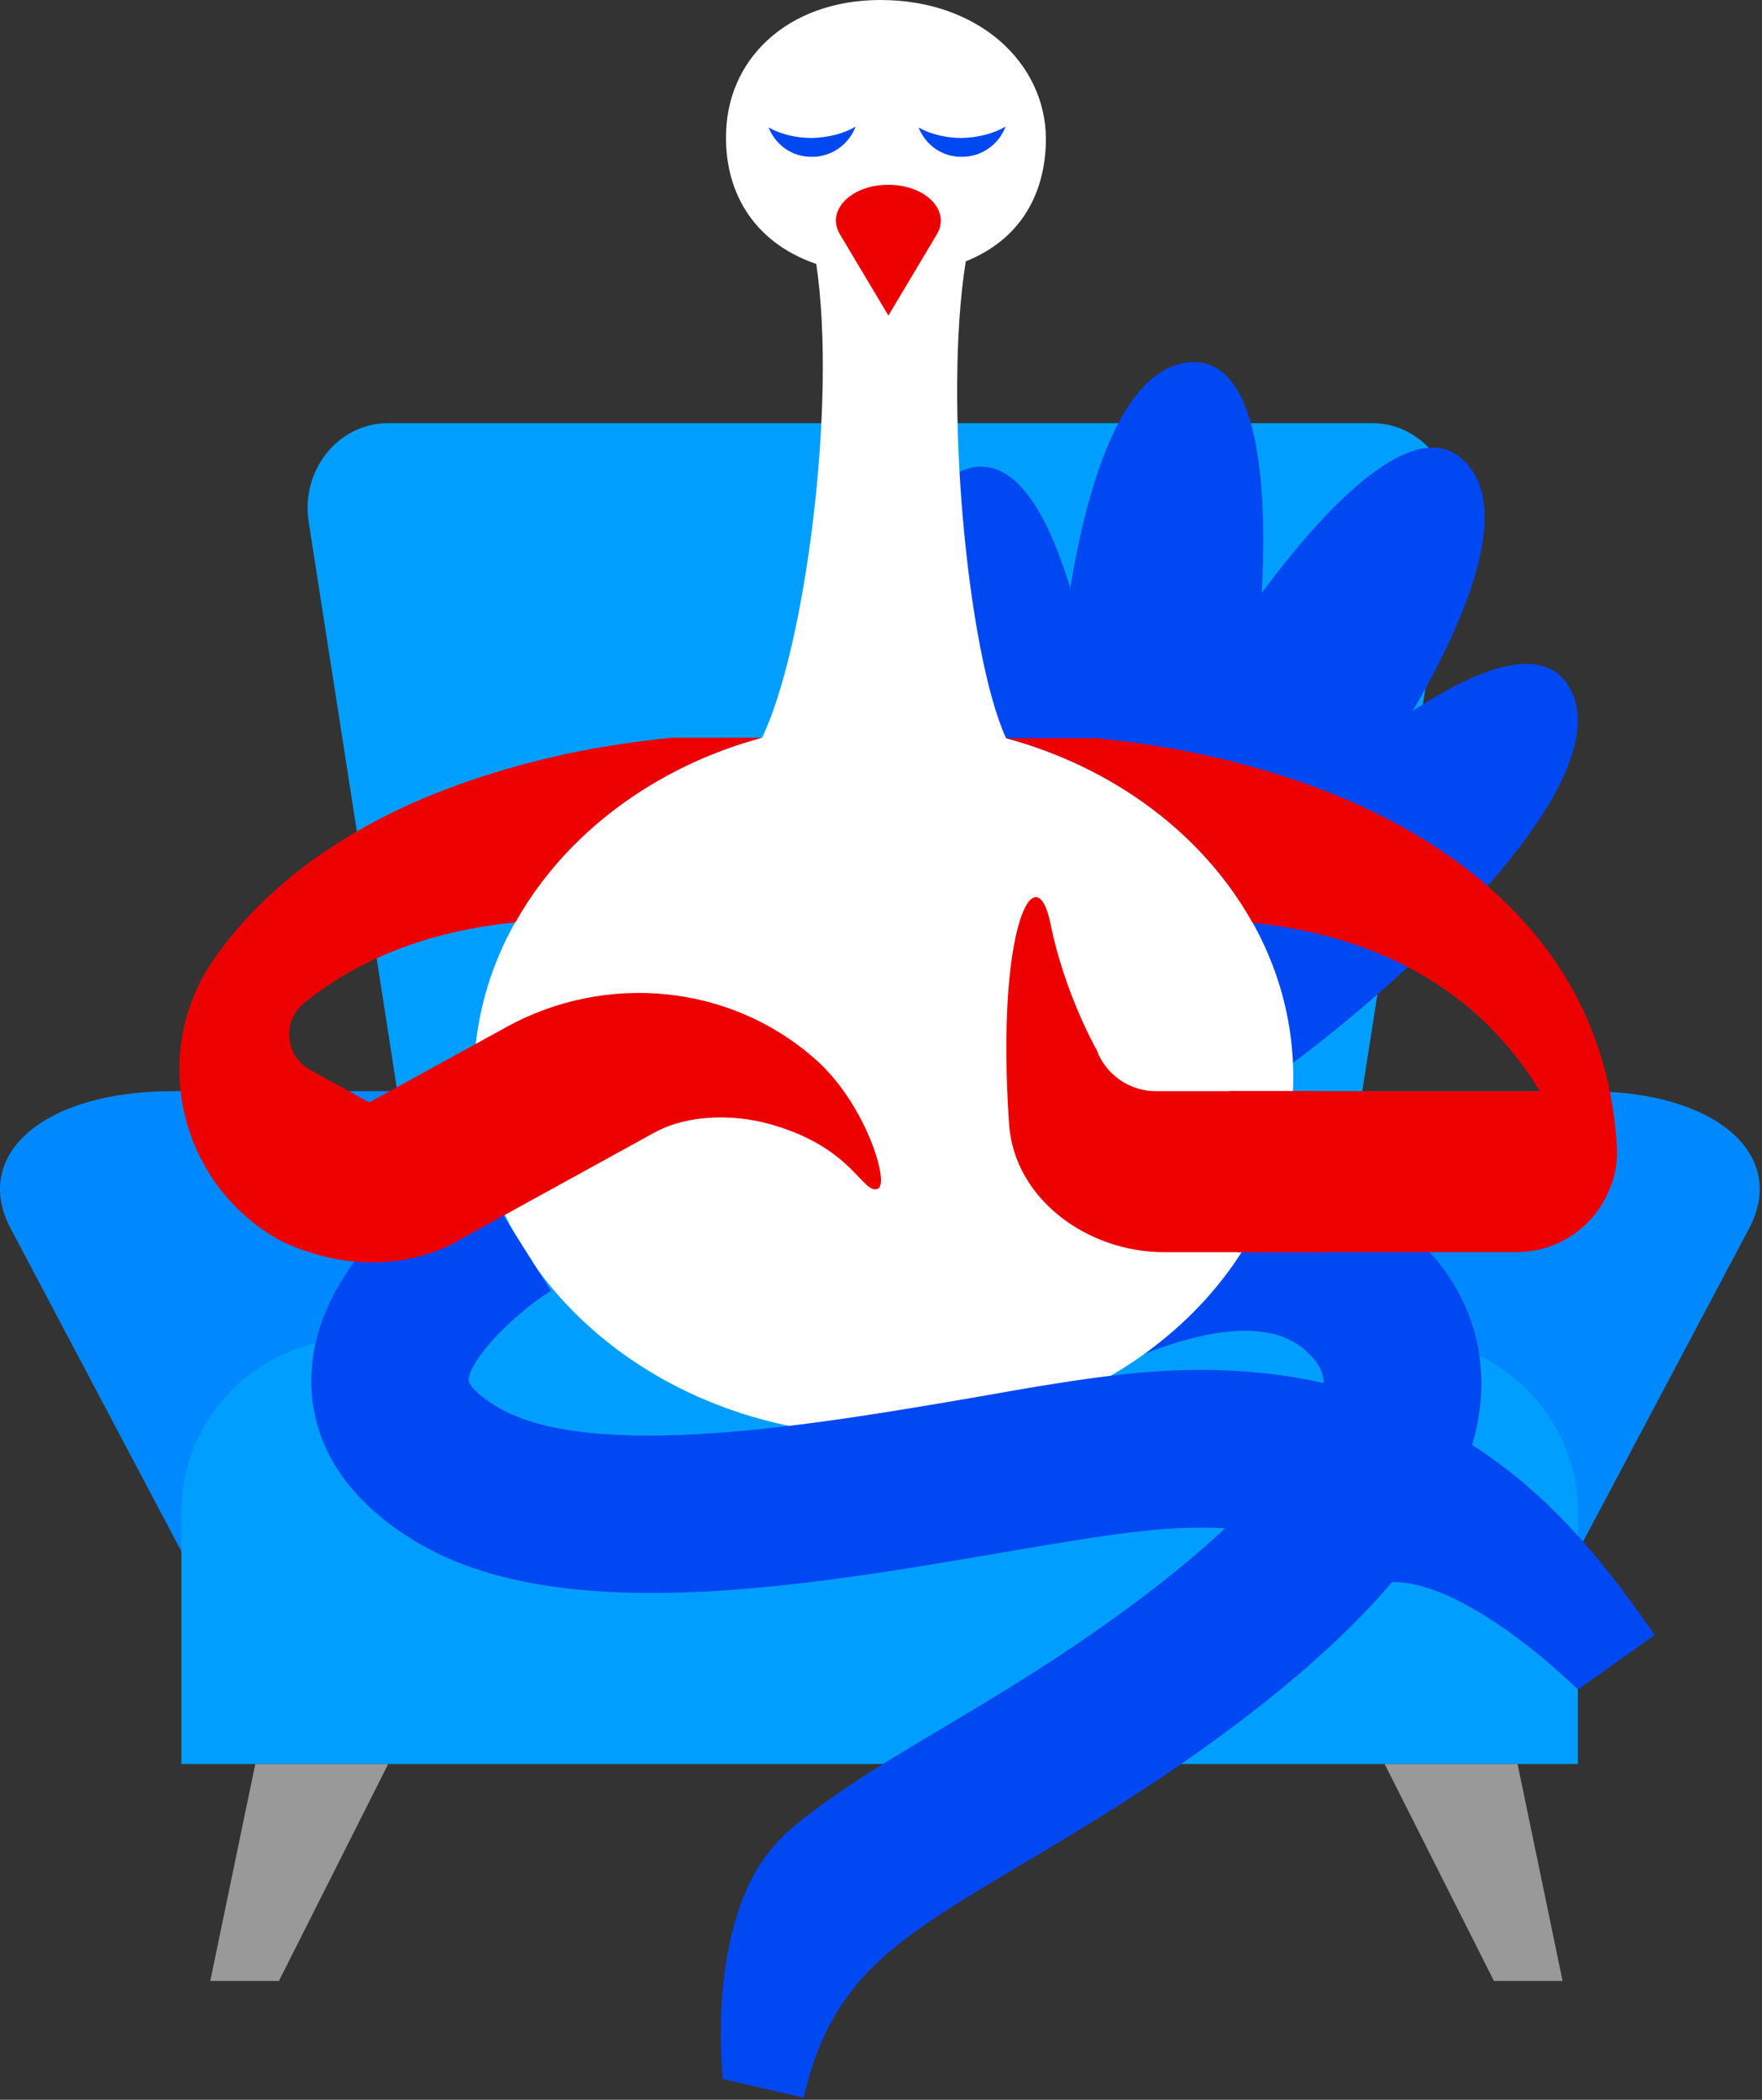 <?xml version="1.0" encoding="UTF-8"?> <svg xmlns="http://www.w3.org/2000/svg" width="403" height="480" viewBox="0 0 403 480" fill="none"><rect x="0" y="0" width="403" height="480" fill="#333333" stroke="none"/><path d="M360.891 354.643H41.491L2.391 280.743C-6.409 264.043 9.791 249.443 39.391 249.443H363.091C392.691 249.443 408.891 264.043 400.091 280.743L360.891 354.643Z" fill="#0089FF"></path><path d="M302.691 306.043H99.691L70.591 119.243C68.791 107.443 77.391 96.743 88.691 96.743H313.891C325.191 96.743 333.791 107.443 331.991 119.243L302.691 306.043Z" fill="#009FFF"></path><path d="M360.891 403.243H41.491V345.743C41.491 323.843 59.291 306.043 81.191 306.043H321.191C343.091 306.043 360.891 323.843 360.891 345.743V403.243Z" fill="#009FFF"></path><path d="M48.091 452.843H63.791L88.791 403.243H58.391L48.091 452.843ZM347.091 403.243H316.691L341.691 452.843H357.391L347.091 403.243Z" fill="#999999"></path><path d="M359.491 158.143C354.091 146.843 339.191 151.943 323.091 162.543C336.191 140.143 344.791 117.343 335.991 106.543C325.391 93.443 305.291 113.043 288.591 135.543C290.091 107.643 287.091 79.743 270.491 83.043C256.891 85.743 248.991 108.843 244.791 134.443C239.191 115.943 230.991 102.543 219.491 107.843C197.191 118.343 207.191 186.143 215.791 218.543C220.291 235.243 235.891 282.043 235.891 282.043C235.891 282.043 277.691 255.843 291.791 245.843C319.091 226.343 369.891 180.443 359.491 158.143Z" fill="#0048F2"></path><path d="M322.491 281.743C310.691 271.243 289.191 261.543 253.291 274.243C234.591 280.943 219.891 291.043 219.291 291.443L239.791 321.043C253.191 311.843 285.091 296.643 298.491 308.643C302.491 312.143 302.891 314.743 302.691 316.943C301.991 327.443 286.691 348.543 245.991 376.043C234.891 383.543 224.591 389.643 215.391 395.143C203.291 402.343 192.191 408.943 182.491 416.743C177.991 420.343 174.291 424.743 171.691 429.943C164.291 444.843 164.391 464.343 165.291 475.243L183.791 479.543C190.191 452.043 204.691 443.443 233.791 426.143C243.391 420.443 254.291 413.943 266.191 405.943C312.591 374.643 336.991 345.543 338.691 319.343C339.691 305.043 334.091 292.043 322.491 281.743Z" fill="#0048F2"></path><path d="M230.091 168.743C221.191 149.143 215.791 91.243 220.891 59.743C233.091 54.843 238.691 44.943 239.191 33.243C239.991 15.843 225.491 0.943 203.491 0.043C181.491 -0.857 166.791 12.443 166.091 29.843C165.491 43.243 171.891 55.243 186.691 60.343C191.491 92.343 184.091 148.443 174.291 168.643C136.091 178.943 108.391 209.943 108.391 246.543C108.391 291.543 150.391 328.143 202.091 328.143C253.891 328.143 295.791 291.643 295.791 246.543C295.991 210.043 268.291 179.043 230.091 168.743Z" fill="white"></path><path d="M203.191 72.143L192.091 53.543C188.891 48.143 194.591 42.243 203.191 42.243C211.691 42.243 217.491 48.143 214.291 53.543L203.191 72.143Z" fill="#ED0000"></path><path d="M185.691 31.543C181.891 31.543 178.491 30.643 175.791 29.143C177.391 33.143 181.191 35.943 185.791 35.843C190.291 35.843 194.191 32.943 195.691 28.943C192.991 30.543 189.491 31.443 185.691 31.543Z" fill="#0048F2"></path><path d="M219.991 31.543C216.191 31.543 212.791 30.643 210.091 29.143C211.691 33.143 215.491 35.943 220.091 35.843C224.591 35.843 228.491 32.943 229.991 28.943C227.191 30.543 223.791 31.443 219.991 31.543Z" fill="#0048F2"></path><path d="M318.591 361.643C336.291 361.643 360.891 386.243 360.891 386.243L378.491 373.743L377.491 372.343C361.091 349.343 330.691 306.443 258.091 314.043C248.091 315.043 235.791 317.143 222.891 319.443C187.891 325.443 135.091 334.543 113.591 321.543C108.291 318.343 107.191 316.043 107.191 315.643C107.091 311.343 116.491 301.143 125.991 295.043L116.391 279.843L106.791 264.643C105.891 265.143 98.091 270.243 90.191 277.943C77.491 290.343 71.091 303.143 71.191 316.043C71.291 326.143 75.491 340.543 94.991 352.343C127.891 372.243 183.991 362.643 228.991 354.943C241.291 352.843 252.991 350.843 261.791 349.943C287.491 347.143 305.291 352.743 318.591 361.643Z" fill="#0048F2"></path><path d="M64.191 283.643L84.491 252.043L70.891 244.543C64.991 241.243 64.491 232.943 69.991 228.943C86.291 215.943 105.091 212.143 117.891 210.843C129.091 190.843 149.491 175.343 174.291 168.643H155.191H154.091C153.991 168.643 153.891 168.643 153.791 168.643C153.491 168.643 153.191 168.743 152.691 168.743C151.791 168.843 150.591 168.943 148.991 169.143C145.791 169.543 141.391 170.143 136.091 171.043C125.691 172.943 111.491 176.343 96.991 182.443C80.091 189.543 61.391 201.243 48.791 219.443C33.891 241.143 41.191 271.043 64.191 283.643Z" fill="#ED0000"></path><path d="M200.791 271.743C197.291 273.243 195.191 262.243 175.991 256.943C167.691 254.643 157.391 254.743 149.791 258.843L104.691 283.643L84.391 252.043L115.891 234.743C138.691 222.243 167.091 224.943 186.491 242.143C197.891 252.143 203.591 270.543 200.791 271.743Z" fill="#ED0000"></path><path d="M64.191 283.643C87.591 294.743 104.791 283.643 104.791 283.643L108.391 263.243L84.491 252.043L64.191 256.343V283.643Z" fill="#ED0000"></path><path d="M302.391 286.243L300.791 249.443H264.391C258.291 249.443 252.891 245.643 250.791 239.943C250.791 239.943 243.491 227.143 240.291 211.243C236.991 194.943 227.691 211.243 230.791 256.943C231.991 274.243 248.891 286.243 266.191 286.243H302.391Z" fill="#ED0000"></path><path d="M369.791 261.743C367.091 217.543 334.791 194.143 307.391 182.543C292.891 176.443 278.691 173.043 268.291 171.143C262.991 170.243 258.591 169.643 255.391 169.243C253.791 169.043 252.591 168.943 251.691 168.843C251.191 168.843 250.891 168.743 250.591 168.743C250.491 168.743 250.391 168.743 250.291 168.743H249.191H230.091C254.891 175.443 275.291 190.843 286.491 210.943C304.391 212.843 333.991 219.543 352.191 249.443H281.291L282.891 286.243H346.791C355.891 286.243 364.091 280.943 367.791 272.643C369.391 269.243 370.091 265.543 369.791 261.743Z" fill="#ED0000"></path></svg> 